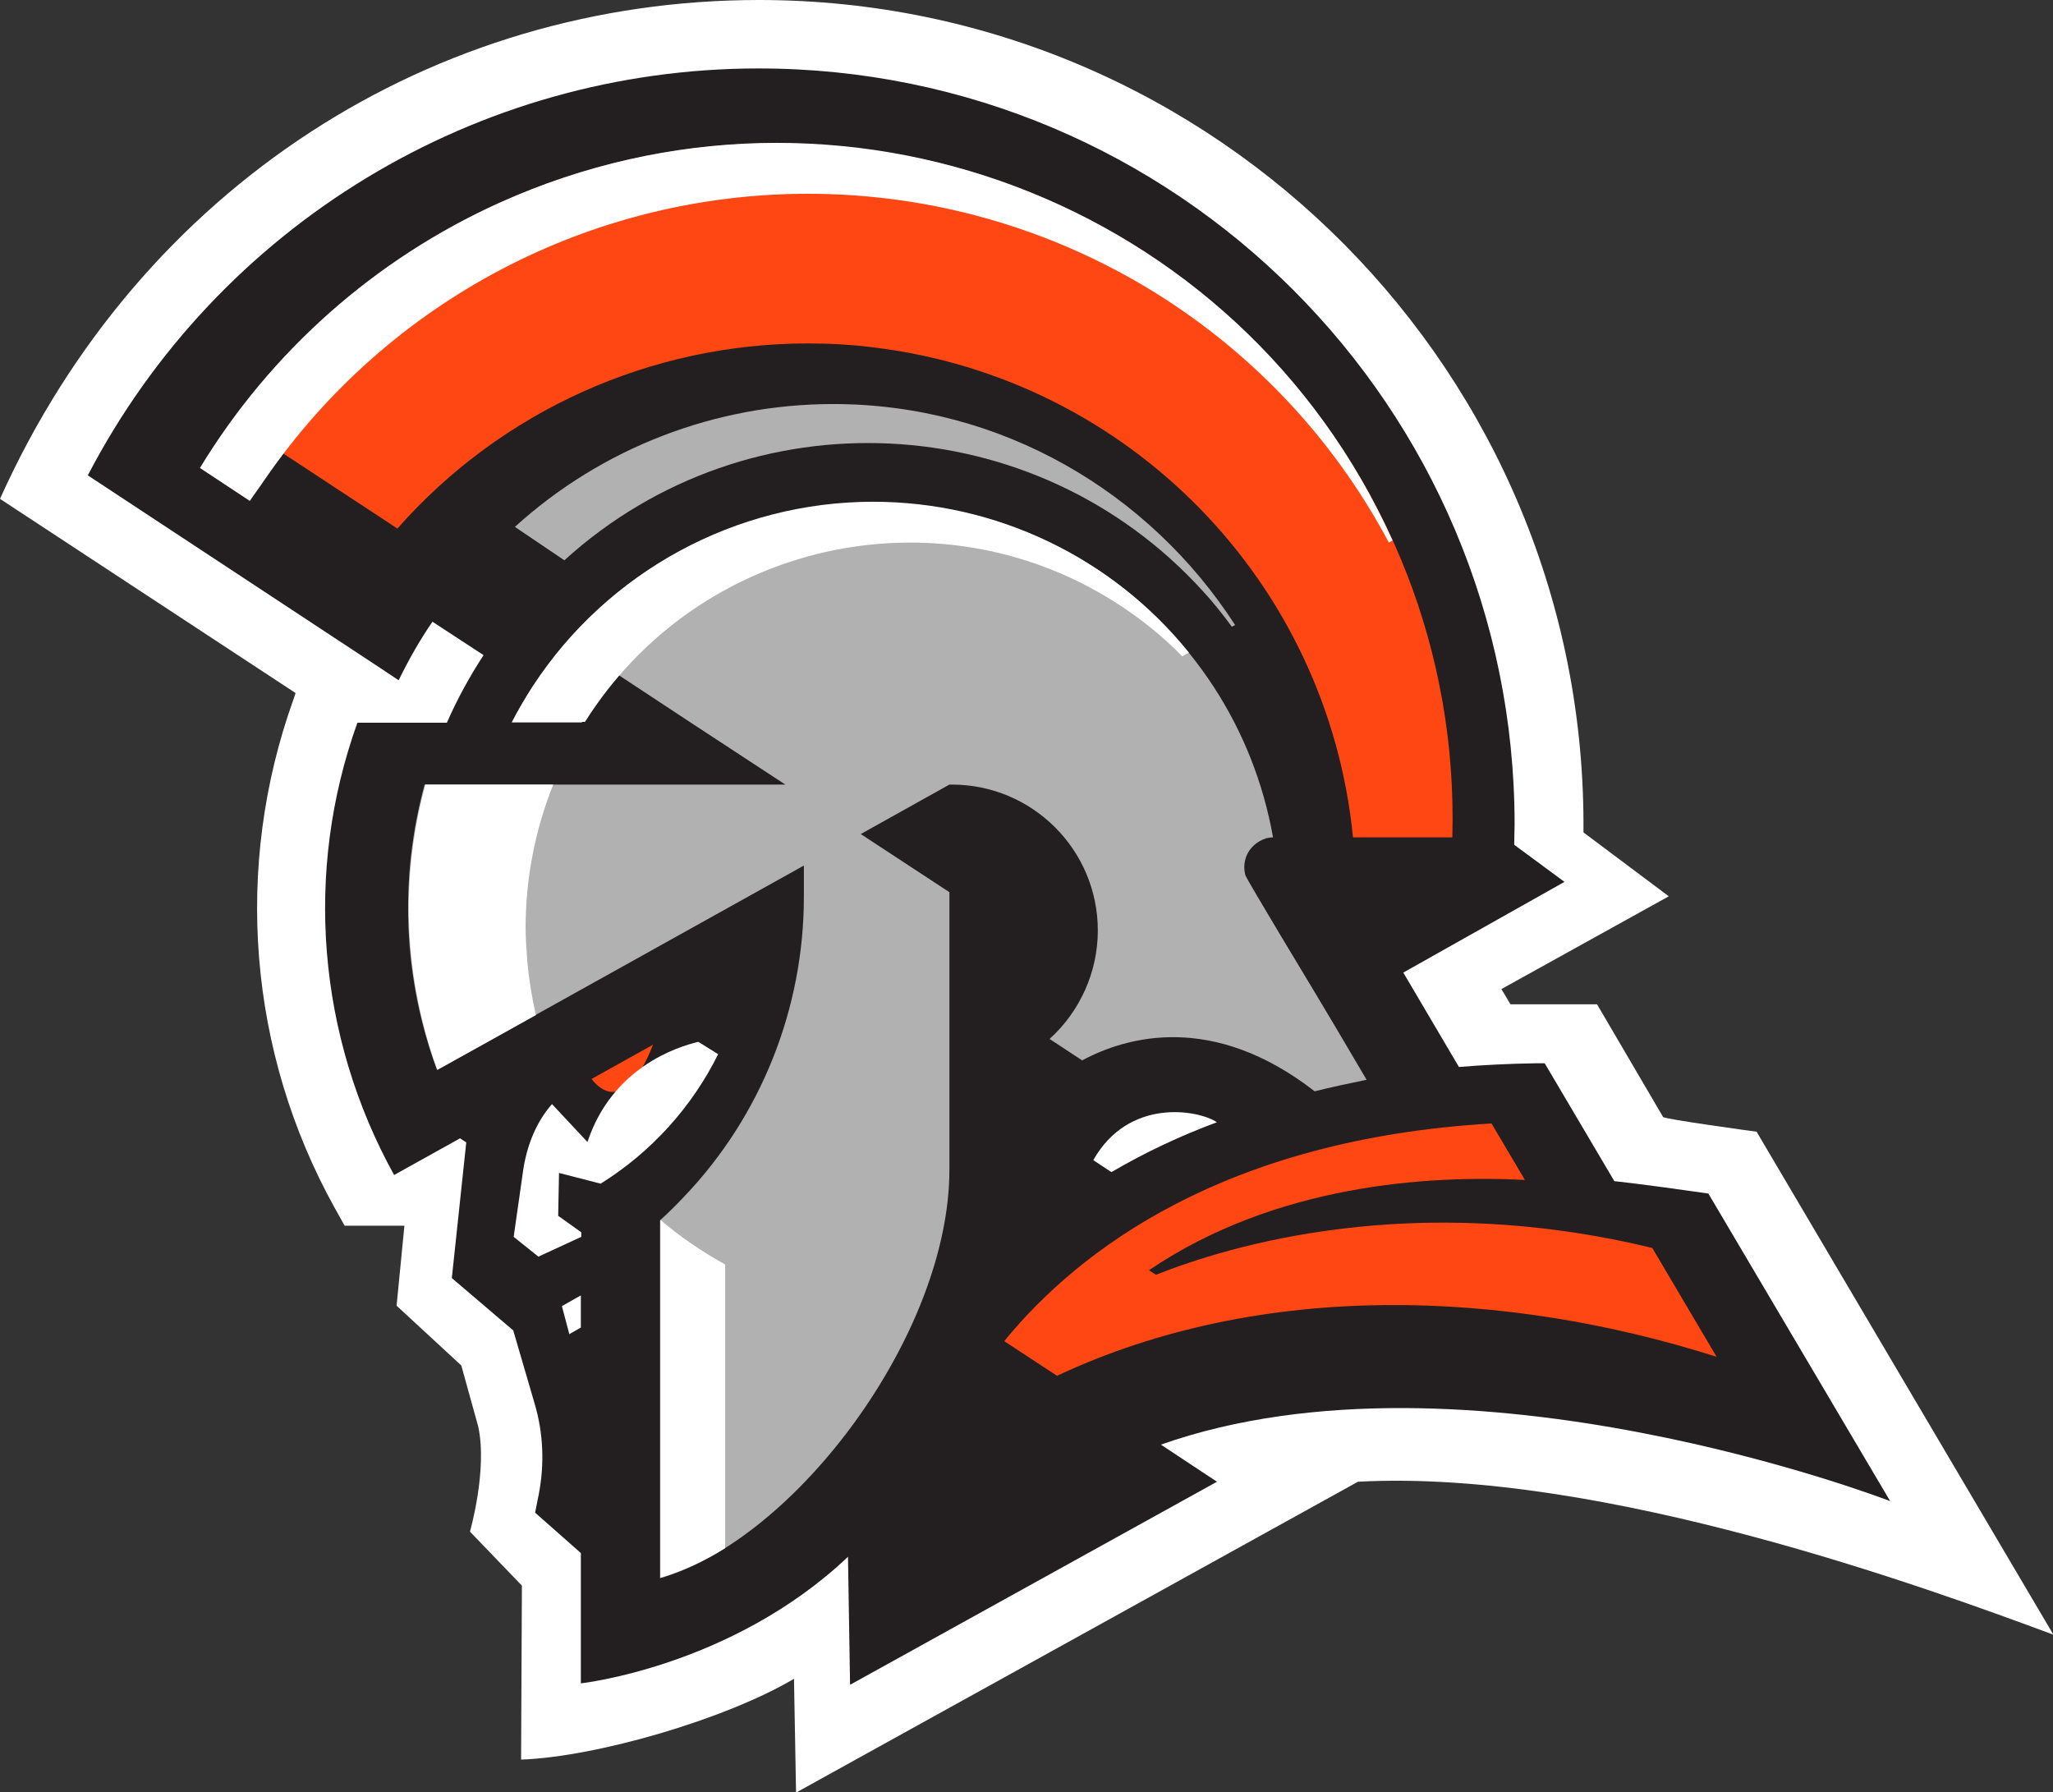 <?xml version="1.0" encoding="utf-8"?>
<!-- Generator: Adobe Illustrator 24.3.0, SVG Export Plug-In . SVG Version: 6.00 Build 0)  -->
<svg version="1.1" id="Layer_1" xmlns="http://www.w3.org/2000/svg" xmlns:xlink="http://www.w3.org/1999/xlink" x="0px" y="0px"
	 viewBox="0 0 498 434.7" style="enable-background:new 0 0 498 434.7;" xml:space="preserve">
<rect x="0" y="0" width="498" height="434.7" fill="#333333" stroke="none"/>
<style type="text/css">
	.st0{fill:#FFFFFF;}
	.st1{fill:#231F20;}
	.st2{fill:#B1B1B1;}
	.st3{fill:#FF4713;}
</style>
<title>it_warriors_logo_warriorhead</title>
<g>
	<g id="Layer_1-2">
		<path class="st0" d="M426.1,274.5c0,0-22.9-3.1-22.7-3.6l-16-27.3h-21l-2.2-3.7l40.6-22.5l-20.7-15.5C385.1,90.7,295,0,184.1,0
			C105.2,0,34.1,45.2,0,121l71.7,47.1l-0.5,1.5c-14.6,40.6-11,85.6,10,123.4l2.4,4.3h14.5l-1.9,19.4l15.7,14.5l4.1,14.8
			c2.3,10.5-2,25.5-2,25.5l12.6,13.1l-0.2,42.2c18.5-0.7,49.6-9.8,66.2-19.6l0.5,27.6l136.3-75.4c59.2-3.2,138.5,25.9,168.7,37.1
			L426.1,274.5z"/>
		<path class="st1" d="M458.5,364.1l-44.1-74.6c-16.6-2.4-22.8-3-22.8-3l-16.9-28.6h-2.2c-6.4,0.1-12.6,0.4-18.6,0.9l-13.5-22.9
			l39.1-22l-12.2-9c0-1.6,0.1-3.3,0.1-4.9c0-101.3-82.1-183.4-183.4-183.4c-68.4,0-131.1,38-162.7,98.7l70.9,46.7l4.5,3
			c2.4-4.9,5.1-9.7,8.2-14.2l12.4,8.1c-3.4,5.2-6.4,10.7-8.9,16.4H86.7c-13,36.1-9.7,76.1,8.9,109.7l16-8.9l1.5,1l-3.5,32.9
			l14.9,12.7l5.2,17.8c2.1,7.1,2.4,14.6,1,21.9l-0.9,4.5l11.1,9.8v31.6c0,0,36.6-4,64.8-30.7l0.5,31h0.1l88.9-49.2l-13.6-9
			C355.6,324.3,458.5,364.1,458.5,364.1z"/>
		<path class="st2" d="M324.6,250.2l-5.6-9.4c0,0-16.5-27.3-16.9-28.5c-0.7-2.5,0-5.3,1.9-7.1c0.9-0.9,2-1.5,3.2-1.9
			c0.5-0.1,1.1-0.2,1.6-0.2c-9.5-53.6-60.7-89.3-114.3-79.7c-22.1,3.9-42.1,15.3-56.9,32.1c-3.1,3.5-5.9,7.3-8.5,11.2
			c-1.8,2.8-3.5,5.7-5,8.6h17c0.1-0.2,0.2-0.3,0.3-0.5c2.6-3.9,5.4-7.7,8.6-11.1l17.6,11.6l22.9,15h-87.5c-6.2,22.8-5.2,47,3,69.2
			l88.9-49.5h0.1v7.5c0,27.1-10.4,53.3-29.2,72.9c-1.8,1.9-3.7,3.8-5.7,5.6v86.8c32.7-9.3,70.2-59.1,70.2-99.1v-67.3l-21.5-14.1
			l21.5-12h0.6c19.5,0,35.4,15.8,35.4,35.4c0,10-4.3,19.6-11.7,26.3l7.9,5.2c10.8-5.8,31.7-11.7,56.4,7.5c4-1,8.2-1.9,12.6-2.8
			L324.6,250.2z"/>
		<path class="st3" d="M158.4,253.4l-14.9,8.3C143.5,261.6,150.8,272.9,158.4,253.4z"/>
		<path class="st3" d="M188.6,34.7c-57.2,0-110.3,29.9-140,78.8l11.5,7.6c2.5-4,5.1-7.8,8-11.5l28.3,18.6
			c25.2-28.6,61.5-44.9,99.6-44.9c5.4,0,10.8,0.3,16.2,1c61.7,7.6,109.9,56.9,116,118.8h24.1c2.5-90.4-68.8-165.8-159.2-168.2
			C191.6,34.7,190.1,34.7,188.6,34.7z"/>
		<path class="st2" d="M202.1,98c-28.5,0-56.1,10.6-77.2,29.8l12,8.1c44.8-40.7,114.2-37.3,154.9,7.5c2.5,2.7,4.8,5.6,7,8.6l0.8-0.4
			C278.8,119.4,242.9,98,202.1,98z"/>
		<path class="st0" d="M160.2,295.9L160.2,295.9v86.8c5.5-1.7,10.8-4.1,15.7-7.2v-68.8C170.3,303.6,165,300,160.2,295.9z"/>
		<path class="st0" d="M211.8,121.7c-33.3,0-64.4,16.9-82.6,44.8c-1.8,2.8-3.5,5.7-5,8.6h17.7c27.4-43.5,85-56.6,128.5-29.1
			c6,3.8,11.5,8.2,16.4,13.2l1.6-0.9C269.8,135.2,241.6,121.7,211.8,121.7z"/>
		<path class="st0" d="M127.5,225c0-11.9,2.3-23.7,6.7-34.7h-31c-5.1,18.6-5.4,38.2-0.8,57c1,4.1,2.2,8.2,3.7,12.2l12.6-7l11.3-6.3
			c-1-4.3-1.7-8.7-2.1-13.1C127.7,230.4,127.5,227.7,127.5,225z"/>
		<path class="st0" d="M196,47c59,0,113.2,32.5,140.9,84.6l0.9-0.5C300.6,48.6,203.6,12,121.1,49.2c-30.1,13.6-55.4,36-72.6,64.3
			l11.5,7.6l0.6,0.4c1.2-1.8,2.5-3.5,3.7-5.3C94.2,72.8,143.4,47,196,47z"/>
		<path class="st0" d="M169.4,252.7c-5.1,1.2-20.9,6.2-26.9,24.3l-8.6-9.2c-3.1,3.5-6.2,9.1-7.2,17.5l-2.1,14.7l6,4.8l10.4-4.8v-1.1
			l-5.6-4l0.2-10.4l10.1,2.6c12.2-7.6,22.1-18.5,28.5-31.4L169.4,252.7z"/>
		<polygon class="st0" points="136.3,316.8 138.1,323.6 140.9,322 140.9,314.2 		"/>
		<path class="st3" d="M400.8,302.7c-58.2-14.1-102.7-0.5-120.4,6.5l-1.7-1.1c30.7-20.8,67.7-23.1,91.2-21.9l-8.1-13.7
			c-64.6,3.8-100.1,30.6-118.2,52.8l12.8,8.4c49.7-23.3,108.8-20.9,160-4.6L400.8,302.7z"/>
		<path class="st0" d="M265.2,281.4l4.4,2.9c8.2-4.8,16.7-8.8,25.6-12.1C290.5,269.1,273.7,266.3,265.2,281.4z"/>
	</g>
</g>
</svg>
